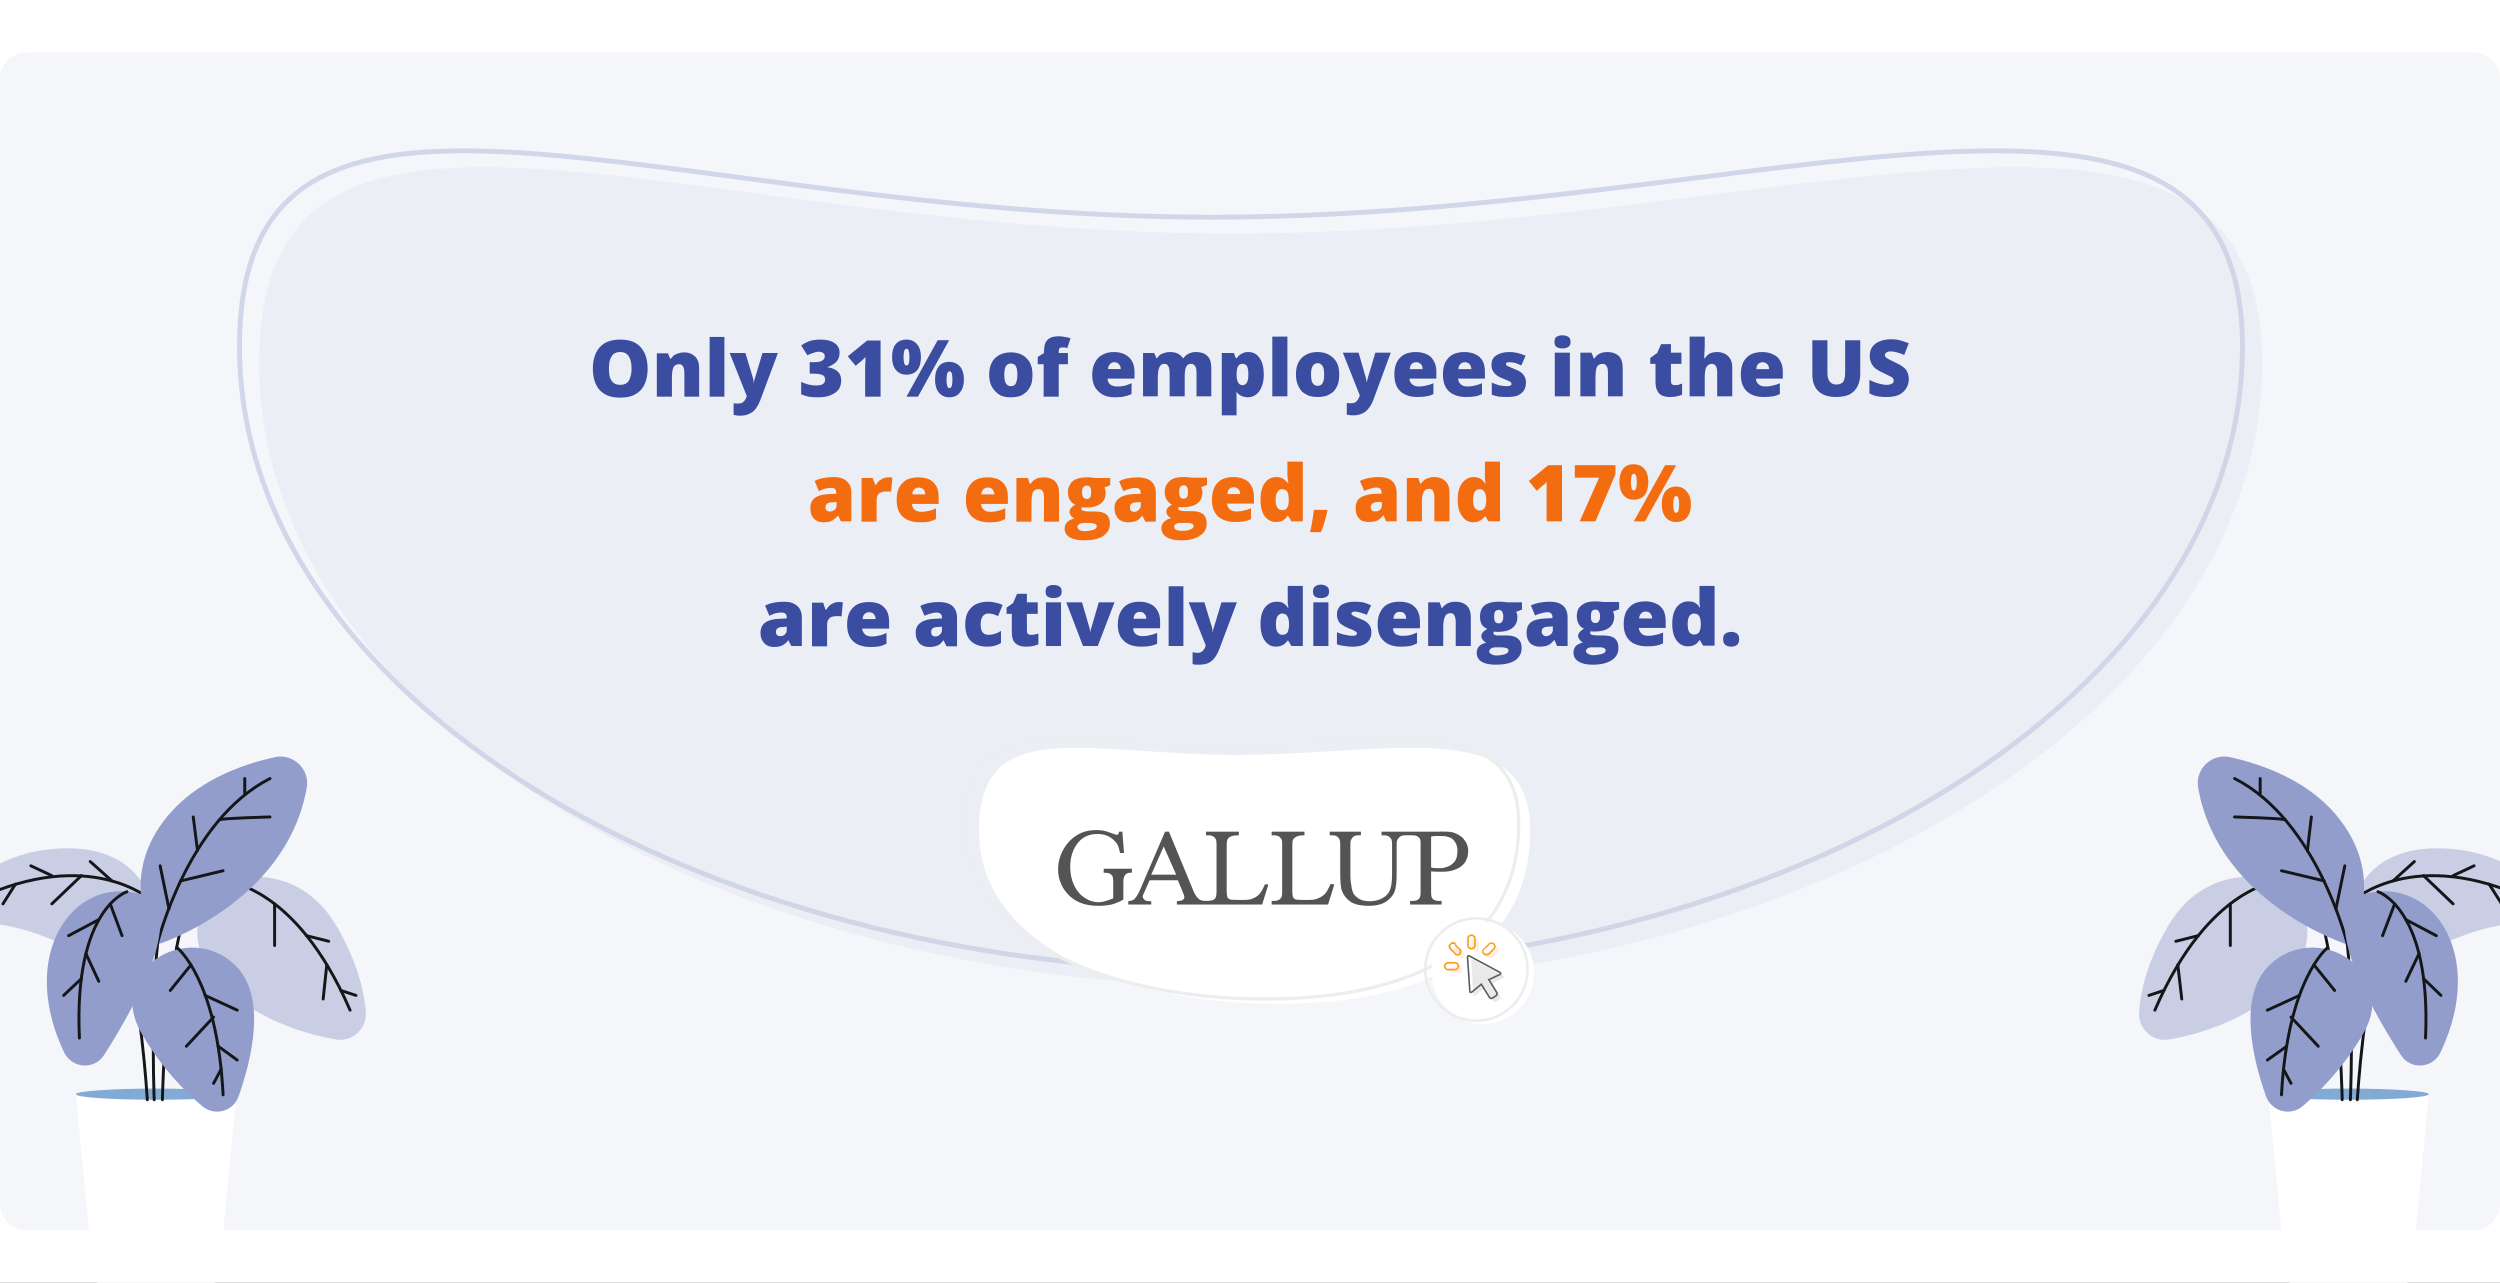 <svg version="1.2" xmlns="http://www.w3.org/2000/svg" viewBox="0 0 762 391" width="762" height="391"><rect x="0" y="0" width="762" height="391" fill="#333333" stroke="none"/><defs><clipPath clipPathUnits="userSpaceOnUse" id="cp1"><path d="m0 0h762v391h-762z"/></clipPath><clipPath clipPathUnits="userSpaceOnUse" id="cp2"><path d="m322.5 253h125v23.14h-125z"/></clipPath></defs><style>.a{fill:#fff}.b{fill:#f5f6fa}.c{opacity:.2;fill:#c9cee5}.d{opacity:.8;fill:none;stroke:#c9cee5;stroke-width:1.5}.e{fill:#3a4da0}.f{fill:#f46c10}.g{fill:none;stroke:#eceded}.h{fill:#565353}.i{fill:none;stroke:#eceded;stroke-width:.8}.j{opacity:.4;fill:#ffd5b9}.k{opacity:.4;fill:#c8c9cb}.l{fill:#f99d1c}.m{fill:none;stroke:#5a5e63;stroke-width:.5}.n{fill:#81abd5}.o{fill:none;stroke:#141618;stroke-linecap:round;stroke-linejoin:round;stroke-width:.9}.p{fill:#c9cee5}.q{fill:#929dcb}</style><g clip-path="url(#cp1)"><path fill-rule="evenodd" class="a" d="m0 0h762v391h-762z"/><path fill-rule="evenodd" class="b" d="m8 16h746c4.4 0 8 3.6 8 8v343c0 4.4-3.6 8-8 8h-746c-4.4 0-8-3.6-8-8v-343c0-4.4 3.6-8 8-8z"/><path class="c" d="m689.5 110.7c0 105.1-136.6 190.3-305.2 190.3-168.6 0-305.3-85.2-305.3-190.3 0-105.1 128-39.5 296.6-39.5 168.6 0 313.9-65.6 313.9 39.5z"/><path class="d" d="m683.5 105.7c0 105.1-136.6 190.3-305.2 190.3-168.6 0-305.3-85.2-305.3-190.3 0-105.1 128-39.5 296.6-39.5 168.6 0 313.9-65.6 313.9 39.5z"/><path class="e" d="m197.4 112.4q0 1.9-0.5 3.6-0.5 1.6-1.5 2.8-1 1.1-2.6 1.8-1.6 0.6-3.8 0.6-2.1 0-3.7-0.6-1.6-0.7-2.6-1.8-1-1.2-1.5-2.8-0.5-1.7-0.5-3.7 0-2.6 0.9-4.6 0.9-2 2.7-3.1 1.9-1.1 4.7-1.1 3 0 4.8 1.1 1.8 1.1 2.7 3.1 0.9 2 0.9 4.7zm-11.8 0q0 1.5 0.3 2.6 0.4 1.1 1.1 1.7 0.8 0.6 2 0.6 1.3 0 2.1-0.6 0.7-0.6 1-1.7 0.4-1.1 0.4-2.6 0-2.4-0.8-3.7-0.8-1.4-2.7-1.4-1.2 0-2 0.6-0.7 0.7-1.1 1.8-0.3 1.1-0.3 2.7zm22.9-5q2 0 3.3 1.2 1.3 1.2 1.3 3.7v8.6h-4.5v-7.2q0-1.3-0.4-2-0.4-0.7-1.2-0.7-1.3 0-1.8 1.1-0.4 1.1-0.4 3v5.8h-4.6v-13.2h3.4l0.7 1.7h0.1q0.5-0.6 1-1.1 0.6-0.4 1.4-0.6 0.8-0.3 1.7-0.3zm12.3 13.5h-4.5v-18.2h4.5zm1.6-13.3h4.8l2.3 7.6q0 0.2 0.1 0.5 0 0.2 0.1 0.5 0 0.2 0 0.5h0.1q0.1-0.5 0.1-0.8 0.1-0.4 0.2-0.6l2.3-7.7h4.7l-5.3 14.2q-0.6 1.6-1.4 2.7-0.8 1.1-2 1.6-1.1 0.6-2.9 0.6-0.6 0-1.1-0.1-0.4-0.1-0.8-0.1v-3.6q0.3 0 0.7 0.1 0.3 0 0.7 0 0.8 0 1.3-0.3 0.5-0.3 0.8-0.8 0.3-0.5 0.5-1.1v-0.1zm33.5-0.1q0 1.2-0.5 2.1-0.5 0.9-1.4 1.4-0.8 0.6-1.9 0.9 2.1 0.3 3.2 1.3 1.1 1 1.1 2.8 0 1.4-0.7 2.6-0.8 1.1-2.4 1.8-1.5 0.7-4 0.7-1.7 0-2.9-0.2-1.1-0.3-2.2-0.7v-3.8q1.1 0.5 2.2 0.8 1.2 0.3 2.2 0.3 1.7 0 2.3-0.5 0.6-0.5 0.6-1.3 0-0.6-0.3-1-0.3-0.4-1.1-0.6-0.7-0.2-2.2-0.2h-1.1v-3.5h1.1q1.3 0 2.1-0.2 0.8-0.3 1.1-0.7 0.3-0.4 0.3-0.9 0-0.7-0.5-1-0.5-0.4-1.4-0.4-0.8 0-1.4 0.3-0.7 0.2-1.2 0.4-0.5 0.3-0.8 0.4l-1.9-3q1.1-0.8 2.4-1.3 1.4-0.5 3.6-0.5 2.7 0 4.2 1.1 1.5 1 1.5 2.9zm12.5 13.4h-4.7v-8.5q0-0.2 0-0.8 0-0.7 0.1-1.4 0-0.8 0-1.4-0.3 0.4-0.6 0.6-0.2 0.3-0.5 0.5l-1.9 1.6-2.4-2.9 5.9-4.8h4.1zm7.9-17.4q2 0 3.2 1.4 1.2 1.4 1.2 3.9 0 2.6-1.1 4-1.2 1.4-3.3 1.4-2 0-3.2-1.4-1.2-1.4-1.2-4 0-2.5 1.1-3.9 1.2-1.4 3.3-1.4zm0 2.8q-0.5 0-0.7 0.7-0.2 0.7-0.2 1.9 0 1.1 0.2 1.8 0.2 0.7 0.7 0.7 0.5 0 0.7-0.6 0.2-0.7 0.2-1.9 0-1.2-0.2-1.9-0.2-0.7-0.7-0.7zm13-2.6l-9.5 17.2h-3.5l9.5-17.2zm0 6.6q2 0 3.3 1.4 1.2 1.4 1.2 4 0 2.5-1.2 3.9-1.1 1.5-3.3 1.5-1.9 0-3.2-1.5-1.1-1.4-1.1-3.9 0-2.6 1.1-4 1.1-1.4 3.2-1.4zm0.1 2.9q-0.5 0-0.7 0.7-0.2 0.6-0.2 1.8 0 1.2 0.2 1.9 0.2 0.7 0.7 0.7 0.5 0 0.7-0.7 0.2-0.7 0.2-1.9 0-1.2-0.2-1.9-0.2-0.6-0.7-0.6zm25.3 1q0 1.7-0.4 3-0.5 1.2-1.3 2.1-0.9 0.9-2.1 1.4-1.3 0.4-2.8 0.4-1.5 0-2.7-0.4-1.2-0.5-2-1.4-0.9-0.9-1.4-2.1-0.5-1.3-0.5-3 0-2.2 0.8-3.7 0.8-1.5 2.3-2.3 1.5-0.8 3.6-0.8 1.9 0 3.4 0.8 1.4 0.8 2.3 2.3 0.8 1.5 0.8 3.7zm-8.6 0q0 1.1 0.2 1.9 0.2 0.8 0.7 1.2 0.4 0.4 1.1 0.4 0.7 0 1.2-0.4 0.4-0.4 0.6-1.2 0.2-0.8 0.2-1.9 0-1.1-0.2-1.9-0.2-0.8-0.6-1.1-0.5-0.4-1.2-0.4-1 0-1.5 0.8-0.5 0.9-0.5 2.6zm19.4-3.2h-2.8v9.9h-4.6v-9.9h-1.8v-2.2l1.9-1.2v-0.2q0-1.7 0.4-2.8 0.5-1.1 1.5-1.6 1-0.5 2.6-0.5 1 0 1.8 0.2 0.9 0.1 1.8 0.4l-1 3q-0.3-0.1-0.7-0.2-0.5 0-0.9 0-0.6 0-0.8 0.3-0.2 0.3-0.2 1v0.4h2.8zm14-3.7q1.9 0 3.3 0.7 1.4 0.7 2.2 2 0.8 1.4 0.8 3.4v2h-8.2q0 1.1 0.7 1.7 0.8 0.7 2.2 0.7 1.2 0 2.2-0.2 1.1-0.3 2.2-0.8v3.3q-1 0.5-2.1 0.7-1.1 0.3-2.9 0.3-2 0-3.6-0.7-1.5-0.8-2.5-2.3-0.9-1.5-0.9-3.8 0-2.4 0.9-3.9 0.8-1.6 2.3-2.3 1.4-0.8 3.4-0.8zm0.2 3.1q-0.9 0-1.4 0.6-0.5 0.5-0.6 1.5h3.9q0-0.5-0.2-1-0.3-0.5-0.7-0.8-0.4-0.3-1-0.3zm24.9-3.1q2.2 0 3.4 1.2 1.2 1.1 1.2 3.7v8.6h-4.5v-7.2q0-1.5-0.5-2.1-0.4-0.6-1.2-0.6-1.1 0-1.5 1-0.4 1-0.4 2.7v6.2h-4.6v-7.2q0-0.9-0.2-1.5-0.2-0.6-0.5-0.9-0.3-0.3-0.9-0.3-0.7 0-1.2 0.5-0.4 0.5-0.6 1.4-0.2 0.9-0.2 2.2v5.8h-4.5v-13.2h3.4l0.7 1.6h0.1q0.4-0.5 0.9-1 0.6-0.4 1.3-0.6 0.8-0.3 1.8-0.3 1.5 0 2.4 0.5 1 0.5 1.6 1.4h0.1q0.6-0.9 1.6-1.4 1-0.5 2.3-0.5zm15.9 0q2.2 0 3.4 1.8 1.3 1.8 1.3 5.1 0 2.2-0.7 3.8-0.6 1.5-1.7 2.3-1.1 0.8-2.5 0.8-0.9 0-1.6-0.3-0.6-0.2-1.1-0.6-0.4-0.3-0.7-0.7h-0.1q0.1 0.5 0.1 1 0 0.5 0 1.2v4.9h-4.5v-19h3.7l0.6 1.6h0.2q0.4-0.5 0.8-0.9 0.5-0.4 1.2-0.7 0.6-0.3 1.6-0.3zm-1.8 3.6q-0.6 0-1 0.3-0.4 0.4-0.6 1-0.1 0.6-0.2 1.6v0.3q0 1.1 0.2 1.8 0.2 0.7 0.6 1.1 0.4 0.4 1.1 0.4 0.5 0 0.9-0.4 0.4-0.3 0.6-1 0.2-0.7 0.2-1.9 0-1.7-0.4-2.5-0.5-0.7-1.4-0.7zm13.7 9.9h-4.6v-18.2h4.6zm15.8-6.7q0 1.7-0.4 3-0.5 1.3-1.3 2.2-0.9 0.8-2.1 1.3-1.3 0.4-2.8 0.4-1.5 0-2.7-0.4-1.2-0.5-2.1-1.3-0.8-0.9-1.3-2.2-0.5-1.3-0.5-3 0-2.2 0.8-3.7 0.8-1.5 2.3-2.3 1.5-0.8 3.5-0.8 2 0 3.4 0.8 1.5 0.8 2.4 2.3 0.8 1.5 0.8 3.7zm-8.6 0q0 1.2 0.2 2 0.2 0.7 0.7 1.1 0.4 0.4 1.1 0.4 0.7 0 1.2-0.4 0.4-0.4 0.6-1.1 0.2-0.8 0.2-2 0-1.1-0.2-1.9-0.2-0.7-0.7-1.1-0.4-0.4-1.1-0.4-1 0-1.5 0.9-0.5 0.8-0.5 2.5zm9.7-6.6h4.8l2.2 7.6q0.1 0.2 0.1 0.4 0.1 0.3 0.1 0.6 0 0.2 0.1 0.5 0.1-0.5 0.2-0.9 0.1-0.3 0.1-0.5l2.3-7.7h4.7l-5.2 14.1q-0.6 1.7-1.5 2.8-0.8 1.1-1.9 1.6-1.2 0.6-3 0.6-0.6 0-1-0.1-0.5-0.1-0.8-0.1v-3.6q0.2 0 0.6 0.1 0.4 0 0.8 0 0.8 0 1.2-0.3 0.5-0.3 0.8-0.8 0.3-0.5 0.5-1.1l0.1-0.1zm22.2-0.2q1.9 0 3.4 0.7 1.4 0.6 2.1 2 0.8 1.3 0.8 3.3v2.1h-8.2q0 1 0.8 1.7 0.7 0.7 2.1 0.7 1.2 0 2.3-0.3 1-0.2 2.1-0.7v3.3q-0.9 0.5-2.1 0.7-1.1 0.2-2.9 0.2-2 0-3.5-0.7-1.6-0.7-2.5-2.2-0.9-1.5-0.9-3.9 0-2.4 0.8-3.9 0.8-1.5 2.3-2.3 1.5-0.7 3.4-0.7zm0.2 3.1q-0.8 0-1.4 0.5-0.5 0.5-0.6 1.6h3.9q0-0.6-0.2-1.1-0.2-0.4-0.7-0.7-0.4-0.3-1-0.3zm14.6-3.1q2 0 3.4 0.7 1.4 0.6 2.2 2 0.7 1.3 0.7 3.3v2.1h-8.2q0.1 1 0.8 1.7 0.7 0.7 2.1 0.7 1.3 0 2.3-0.3 1-0.2 2.1-0.7v3.3q-0.9 0.5-2 0.7-1.2 0.2-2.9 0.2-2 0-3.6-0.7-1.6-0.7-2.5-2.2-0.9-1.5-0.9-3.9 0-2.4 0.8-3.9 0.8-1.5 2.3-2.3 1.5-0.7 3.4-0.7zm0.2 3.1q-0.8 0-1.3 0.5-0.6 0.5-0.7 1.6h4q-0.1-0.6-0.3-1.1-0.2-0.4-0.6-0.7-0.5-0.3-1.1-0.3zm18.6 6.3q0 1.3-0.6 2.3-0.6 0.9-1.8 1.5-1.2 0.5-3.2 0.5-1.5 0-2.6-0.1-1.1-0.2-2.2-0.6v-3.7q1.2 0.6 2.5 0.9 1.3 0.2 2.1 0.2 0.7 0 1.1-0.2 0.3-0.1 0.3-0.5 0-0.3-0.2-0.5-0.2-0.2-0.9-0.5-0.6-0.2-1.7-0.7-1.1-0.4-1.8-1-0.7-0.5-1.1-1.3-0.4-0.7-0.4-1.8 0-2 1.5-2.9 1.5-1 4-1 1.3 0 2.5 0.3 1.1 0.3 2.4 0.8l-1.3 3q-1-0.5-2-0.8-1-0.2-1.6-0.2-0.5 0-0.8 0.1-0.3 0.2-0.3 0.4 0 0.3 0.2 0.5 0.2 0.1 0.8 0.4 0.6 0.2 1.7 0.7 1.1 0.4 1.9 1 0.7 0.5 1.1 1.3 0.4 0.7 0.4 1.9zm13.4-9.2v13.3h-4.6v-13.3zm-2.3-5.3q1 0 1.7 0.4 0.8 0.4 0.8 1.6 0 1.2-0.8 1.6-0.7 0.4-1.7 0.4-1 0-1.7-0.4-0.7-0.4-0.7-1.6 0-1.2 0.7-1.6 0.7-0.4 1.7-0.4zm13.8 5.1q2 0 3.3 1.1 1.3 1.2 1.3 3.8v8.6h-4.5v-7.3q0-1.3-0.4-1.9-0.4-0.7-1.2-0.7-1.3 0-1.8 1-0.4 1.1-0.4 3.1v5.8h-4.6v-13.3h3.4l0.7 1.8h0.1q0.5-0.7 1-1.1 0.6-0.5 1.4-0.7 0.8-0.2 1.7-0.2zm20.5 10.1q0.6 0 1.1-0.1 0.6-0.2 1.1-0.4v3.4q-0.7 0.3-1.6 0.5-0.8 0.2-2.1 0.2-1.3 0-2.3-0.4-1-0.4-1.5-1.4-0.6-1-0.6-2.8v-5.5h-1.6v-1.8l2.1-1.5 1.2-2.7h3v2.6h3.2v3.4h-3.2v5.2q0 0.7 0.3 1 0.3 0.3 0.9 0.3zm9.1-14.8v2.5q0 1.5-0.1 2.5 0 1-0.1 1.6h0.2q0.5-0.7 1-1.1 0.6-0.5 1.2-0.6 0.7-0.2 1.5-0.2 1.3 0 2.4 0.5 1 0.5 1.7 1.6 0.6 1 0.6 2.8v8.6h-4.6v-7.3q0-1.3-0.4-1.9-0.4-0.7-1.2-0.7-0.8 0-1.3 0.5-0.5 0.4-0.7 1.3-0.2 0.9-0.2 2.3v5.8h-4.6v-18.2zm17.5 4.7q1.9 0 3.3 0.7 1.5 0.6 2.2 2 0.8 1.3 0.8 3.3v2.1h-8.2q0 1 0.8 1.7 0.7 0.7 2.1 0.7 1.2 0 2.3-0.3 1-0.2 2.1-0.7v3.3q-1 0.5-2.1 0.7-1.1 0.2-2.9 0.2-2 0-3.5-0.7-1.6-0.7-2.5-2.2-0.9-1.5-0.9-3.9 0-2.4 0.8-3.9 0.8-1.5 2.3-2.3 1.5-0.7 3.4-0.7zm0.2 3.1q-0.8 0-1.4 0.5-0.5 0.5-0.6 1.6h3.9q0-0.6-0.2-1.1-0.2-0.4-0.7-0.7-0.4-0.3-1-0.3zm29.7-6.7v10.3q0 2.1-0.8 3.7-0.8 1.6-2.4 2.5-1.7 0.8-4.2 0.8-3.5 0-5.4-1.8-1.8-1.8-1.8-5.1v-10.4h4.6v10q0 1.8 0.7 2.6 0.7 0.9 2 0.9 1 0 1.6-0.4 0.6-0.3 0.8-1.1 0.3-0.8 0.3-2v-10zm14.8 11.9q0 1.4-0.7 2.6-0.7 1.3-2.2 2.1-1.5 0.7-3.8 0.7-1.2 0-2.1-0.1-0.8-0.1-1.6-0.3-0.8-0.3-1.6-0.7v-4.1q1.4 0.7 2.8 1.1 1.4 0.4 2.6 0.4 0.7 0 1.1-0.2 0.5-0.2 0.7-0.4 0.2-0.3 0.2-0.7 0-0.5-0.3-0.8-0.3-0.3-1-0.6-0.7-0.4-1.8-0.9-1-0.4-1.7-0.9-0.8-0.4-1.3-1-0.6-0.7-0.9-1.5-0.3-0.8-0.3-1.9 0-1.6 0.8-2.7 0.9-1.2 2.3-1.7 1.5-0.6 3.4-0.6 1.7 0 3 0.4 1.3 0.4 2.4 0.8l-1.4 3.6q-1.1-0.5-2.2-0.8-1-0.3-2-0.3-0.6 0-0.9 0.2-0.4 0.1-0.6 0.4-0.2 0.2-0.2 0.5 0 0.4 0.3 0.7 0.3 0.3 1.1 0.7 0.7 0.4 2 1 1.2 0.5 2.1 1.2 0.9 0.6 1.3 1.5 0.5 1 0.5 2.3z"/><path class="f" d="m254.2 145.4q2.5 0 3.9 1.3 1.4 1.2 1.4 3.5v8.7h-3.2l-0.8-1.7h-0.1q-0.6 0.7-1.2 1.1-0.6 0.5-1.3 0.7-0.8 0.2-1.9 0.2-1.2 0-2.1-0.5-0.9-0.5-1.4-1.4-0.5-1-0.5-2.4 0-2.1 1.4-3.2 1.5-1 4.3-1.1l2.2-0.1v-0.2q0-0.9-0.4-1.3-0.4-0.3-1.2-0.3-0.8 0-1.7 0.2-1 0.3-2 0.8l-1.3-3.1q1.1-0.6 2.6-0.9 1.5-0.3 3.3-0.3zm0.8 7.6l-1.1 0.1q-1.3 0-1.8 0.4-0.5 0.4-0.5 1.1 0 0.7 0.4 1 0.3 0.3 0.9 0.3 0.9 0 1.5-0.5 0.6-0.5 0.6-1.4zm15.6-7.5q0.4 0 0.8 0 0.4 0.1 0.6 0.1l-0.4 4.3q-0.2 0-0.5-0.1-0.4 0-1 0-0.5 0-1 0.1-0.4 0.1-0.9 0.3-0.4 0.3-0.7 0.8-0.3 0.5-0.3 1.4v6.6h-4.6v-13.3h3.4l0.8 2.1h0.2q0.3-0.6 0.9-1.2 0.6-0.5 1.3-0.8 0.7-0.3 1.4-0.3zm9.3 0q1.9 0 3.3 0.6 1.4 0.7 2.2 2.1 0.7 1.3 0.7 3.3v2.1h-8.1q0 1 0.7 1.7 0.8 0.7 2.2 0.7 1.2 0 2.2-0.3 1.1-0.2 2.2-0.8v3.3q-1 0.5-2.1 0.8-1.2 0.2-2.9 0.2-2 0-3.6-0.7-1.6-0.7-2.5-2.2-0.9-1.5-0.9-3.9 0-2.4 0.8-3.9 0.9-1.5 2.3-2.3 1.5-0.7 3.5-0.7zm0.1 3.1q-0.8 0-1.3 0.5-0.6 0.5-0.6 1.6h3.9q0-0.6-0.2-1.1-0.3-0.5-0.7-0.7-0.4-0.3-1.1-0.3zm20.9-3.1q2 0 3.4 0.6 1.4 0.7 2.2 2.1 0.7 1.3 0.7 3.3v2.1h-8.2q0.1 1 0.8 1.7 0.7 0.7 2.1 0.7 1.3 0 2.3-0.3 1-0.2 2.2-0.8v3.3q-1 0.5-2.1 0.8-1.2 0.2-2.9 0.2-2 0-3.6-0.7-1.6-0.7-2.5-2.2-0.9-1.5-0.9-3.9 0-2.4 0.8-3.9 0.8-1.5 2.3-2.3 1.5-0.7 3.4-0.7zm0.2 3.1q-0.8 0-1.3 0.5-0.6 0.5-0.7 1.6h4q-0.1-0.6-0.3-1.1-0.2-0.5-0.6-0.7-0.5-0.3-1.1-0.3zm17-3.1q2.1 0 3.4 1.1 1.3 1.2 1.3 3.7v8.7h-4.6v-7.3q0-1.3-0.4-2-0.4-0.6-1.2-0.6-1.3 0-1.8 1-0.4 1.1-0.4 3.1v5.8h-4.6v-13.3h3.5l0.6 1.8h0.2q0.4-0.7 1-1.1 0.6-0.5 1.3-0.7 0.8-0.2 1.7-0.2zm12.3 19.2q-2.8 0-4.3-0.9-1.6-0.9-1.6-2.7 0-1.2 0.8-2 0.7-0.7 2.2-1.1-0.6-0.2-1.1-0.8-0.4-0.6-0.4-1.2 0-0.6 0.3-1 0.4-0.5 1.4-1.2-1-0.4-1.6-1.4-0.6-1-0.6-2.4 0-1.4 0.7-2.4 0.6-1.1 1.9-1.6 1.3-0.5 3.1-0.5 0.3 0 0.8 0 0.5 0 1 0.1 0.5 0.1 0.8 0.1h4.6v2.2l-1.8 0.7q0.2 0.3 0.3 0.7 0.1 0.4 0.1 0.9 0 2.1-1.5 3.3-1.5 1.2-4.5 1.2-0.8 0-1.2-0.1-0.1 0.1-0.1 0.3-0.1 0.1-0.1 0.3 0 0.2 0.4 0.4 0.3 0.1 0.7 0.2 0.5 0.1 0.9 0.1h2.2q2.3 0 3.4 0.9 1.1 0.9 1.1 2.8 0 2.4-2.1 3.8-2 1.3-5.8 1.3zm0.2-2.8q0.9 0 1.7-0.2 0.9-0.1 1.4-0.4 0.6-0.4 0.6-0.9 0-0.4-0.3-0.6-0.4-0.2-0.9-0.3-0.5-0.1-1.1-0.1h-1.8q-0.5 0-0.9 0.2-0.4 0.1-0.7 0.4-0.2 0.3-0.2 0.6 0 0.6 0.6 0.9 0.6 0.4 1.6 0.4zm0.7-9.8q0.6 0 1-0.5 0.3-0.5 0.3-1.5 0-1.1-0.3-1.6-0.3-0.5-1-0.5-0.7 0-1.1 0.5-0.4 0.5-0.4 1.5 0 1.1 0.4 1.6 0.4 0.5 1.1 0.5zm15.6-6.6q2.5 0 4 1.2 1.4 1.3 1.4 3.6v8.7h-3.2l-0.9-1.8h-0.1q-0.5 0.7-1.1 1.2-0.6 0.4-1.4 0.6-0.7 0.2-1.8 0.2-1.2 0-2.1-0.5-0.9-0.4-1.4-1.4-0.6-0.9-0.6-2.4 0-2.1 1.5-3.1 1.5-1.1 4.3-1.2l2.2-0.1v-0.2q0-0.9-0.4-1.2-0.5-0.4-1.2-0.4-0.8 0-1.8 0.3-0.9 0.2-1.9 0.7l-1.3-3q1.1-0.6 2.6-0.9 1.4-0.3 3.2-0.3zm0.8 7.5l-1 0.1q-1.3 0-1.8 0.4-0.5 0.4-0.5 1.2 0 0.6 0.3 1 0.4 0.3 1 0.3 0.8 0 1.4-0.6 0.6-0.5 0.6-1.3zm12.2 11.7q-2.8 0-4.3-1-1.6-0.9-1.6-2.7 0-1.2 0.8-1.9 0.7-0.8 2.2-1.2-0.6-0.2-1.1-0.8-0.4-0.6-0.4-1.1 0-0.6 0.3-1.1 0.4-0.5 1.4-1.1-1-0.5-1.6-1.5-0.6-1-0.6-2.3 0-1.5 0.7-2.5 0.7-1 1.9-1.6 1.3-0.5 3.1-0.5 0.3 0 0.8 0 0.5 0.1 1 0.1 0.5 0.1 0.8 0.1h4.6v2.2l-1.8 0.7q0.2 0.4 0.3 0.8 0.1 0.3 0.1 0.8 0 2.1-1.5 3.3-1.5 1.2-4.5 1.2-0.8 0-1.2-0.1-0.1 0.2-0.1 0.3-0.1 0.2-0.1 0.3 0 0.3 0.4 0.4 0.3 0.2 0.7 0.2 0.5 0.1 0.9 0.1h2.2q2.3 0 3.4 0.9 1.1 1 1.1 2.9 0 2.4-2.1 3.7-2 1.4-5.8 1.4zm0.3-2.9q0.8 0 1.6-0.1 0.9-0.2 1.4-0.5 0.6-0.3 0.6-0.9 0-0.4-0.3-0.6-0.4-0.2-0.9-0.3-0.5 0-1.1 0h-1.8q-0.5 0-0.9 0.1-0.4 0.2-0.7 0.4-0.2 0.3-0.2 0.7 0 0.5 0.6 0.9 0.6 0.3 1.7 0.3zm0.6-9.8q0.6 0 1-0.5 0.3-0.5 0.3-1.5 0-1-0.3-1.5-0.3-0.6-1-0.6-0.7 0-1.1 0.6-0.3 0.5-0.3 1.5 0 1 0.3 1.5 0.4 0.5 1.1 0.5zm15.1-6.6q2 0 3.4 0.7 1.4 0.6 2.1 2 0.8 1.3 0.8 3.4v2h-8.2q0.1 1 0.8 1.7 0.7 0.7 2.1 0.7 1.3 0 2.3-0.3 1-0.2 2.1-0.7v3.3q-0.9 0.5-2.1 0.7-1.1 0.2-2.8 0.2-2 0-3.6-0.7-1.6-0.7-2.5-2.2-0.9-1.5-0.9-3.8 0-2.4 0.8-4 0.8-1.5 2.3-2.3 1.5-0.7 3.4-0.7zm0.2 3.1q-0.8 0-1.4 0.5-0.5 0.5-0.6 1.6h3.9q0-0.6-0.2-1-0.2-0.5-0.7-0.8-0.4-0.3-1-0.3zm12.8 10.6q-2 0-3.4-1.7-1.3-1.8-1.3-5.1 0-3.4 1.4-5.2 1.3-1.7 3.5-1.7 0.9 0 1.5 0.3 0.7 0.2 1.1 0.7 0.5 0.4 0.9 0.9h0.1q-0.1-0.5-0.2-1.3-0.1-0.9-0.1-1.8v-3.5h4.7v18.2h-3.5l-1-1.7h-0.2q-0.3 0.6-0.8 1-0.4 0.4-1.1 0.7-0.7 0.2-1.6 0.2zm1.9-3.6q1.1 0 1.5-0.7 0.5-0.7 0.5-2.1v-0.4q0-1.5-0.4-2.4-0.5-0.8-1.7-0.8-0.8 0-1.3 0.8-0.6 0.8-0.6 2.5 0 1.6 0.6 2.4 0.5 0.7 1.4 0.7zm13.7-0.1l0.1 0.3q-0.2 0.8-0.5 2-0.3 1.2-0.7 2.4-0.4 1.3-0.8 2.1h-3.3q0.3-1.1 0.5-2.3 0.2-1.2 0.4-2.4 0.2-1.1 0.3-2.1zm15.9-10q2.5 0 3.9 1.2 1.4 1.3 1.4 3.6v8.7h-3.2l-0.8-1.8h-0.1q-0.6 0.8-1.2 1.2-0.6 0.4-1.3 0.6-0.8 0.2-1.9 0.2-1.1 0-2.1-0.4-0.9-0.5-1.4-1.4-0.5-1-0.5-2.4 0-2.2 1.4-3.2 1.5-1 4.3-1.2h2.2v-0.2q0-0.9-0.4-1.3-0.4-0.4-1.2-0.4-0.8 0-1.7 0.3-1 0.3-2 0.7l-1.3-3q1.2-0.6 2.6-0.9 1.5-0.3 3.3-0.3zm0.8 7.6h-1.1q-1.3 0.1-1.8 0.5-0.5 0.4-0.5 1.1 0 0.7 0.4 1 0.4 0.3 0.9 0.3 0.9 0 1.5-0.5 0.6-0.5 0.6-1.4zm15.9-7.6q2.1 0 3.4 1.2 1.3 1.1 1.3 3.7v8.6h-4.6v-7.2q0-1.3-0.4-2-0.3-0.7-1.2-0.7-1.3 0-1.7 1.1-0.5 1-0.5 3v5.8h-4.6v-13.2h3.5l0.6 1.7h0.2q0.4-0.6 1-1.1 0.6-0.4 1.3-0.6 0.8-0.3 1.7-0.3zm11.9 13.8q-2 0-3.3-1.8-1.4-1.7-1.4-5.1 0-3.4 1.4-5.1 1.4-1.8 3.5-1.8 0.9 0 1.6 0.3 0.6 0.2 1.1 0.7 0.4 0.4 0.8 1h0.1q-0.1-0.5-0.2-1.4 0-0.9 0-1.7v-3.6h4.6v18.2h-3.5l-1-1.6h-0.1q-0.3 0.5-0.8 0.9-0.5 0.5-1.2 0.7-0.6 0.3-1.6 0.3zm1.9-3.6q1.1 0 1.6-0.7 0.4-0.7 0.5-2.2v-0.3q0-1.6-0.5-2.4-0.4-0.9-1.6-0.9-0.8 0-1.4 0.8-0.5 0.8-0.5 2.5 0 1.6 0.5 2.4 0.6 0.8 1.4 0.8zm25.2 3.3h-4.7v-8.4q0-0.3 0-0.9 0-0.6 0-1.4 0-0.7 0-1.4-0.3 0.4-0.5 0.7-0.3 0.2-0.6 0.4l-1.9 1.7-2.4-3 5.9-4.8h4.2zm5.4 0l5.9-13.3h-7.4v-3.8h12.4v2.7l-6.1 14.4zm16.4-17.4q2.1 0 3.3 1.4 1.2 1.4 1.2 4 0 2.5-1.1 4-1.2 1.4-3.4 1.4-1.9 0-3.1-1.4-1.2-1.5-1.2-4 0-2.6 1.1-4 1.1-1.4 3.2-1.4zm0.1 2.9q-0.5 0-0.7 0.7-0.2 0.7-0.2 1.8 0 1.2 0.2 1.9 0.2 0.7 0.7 0.7 0.5 0 0.7-0.7 0.2-0.7 0.2-1.9 0-1.1-0.2-1.8-0.2-0.7-0.7-0.7zm12.9-2.6l-9.5 17.1h-3.4l9.5-17.1zm0 6.5q2 0 3.2 1.5 1.3 1.4 1.3 3.9 0 2.5-1.2 4-1.1 1.4-3.3 1.4-2 0-3.2-1.4-1.2-1.5-1.2-4 0-2.5 1.1-3.9 1.2-1.5 3.3-1.5zm0 2.9q-0.5 0-0.7 0.7-0.2 0.7-0.2 1.8 0 1.2 0.2 1.9 0.2 0.7 0.7 0.7 0.5 0 0.7-0.7 0.2-0.7 0.2-1.9 0-1.2-0.2-1.8-0.2-0.7-0.7-0.7z"/><path class="e" d="m239 183.4q2.6 0 4 1.3 1.4 1.2 1.4 3.5v8.7h-3.2l-0.9-1.7h-0.1q-0.5 0.7-1.1 1.1-0.6 0.5-1.4 0.7-0.7 0.2-1.8 0.2-1.2 0-2.1-0.5-0.9-0.5-1.4-1.4-0.6-1-0.6-2.4 0-2.1 1.5-3.2 1.5-1 4.3-1.1l2.2-0.1v-0.2q0-0.9-0.4-1.3-0.5-0.3-1.2-0.3-0.8 0-1.8 0.2-0.9 0.3-1.9 0.8l-1.3-3.1q1.1-0.6 2.6-0.9 1.4-0.3 3.2-0.3zm0.8 7.6l-1 0.1q-1.3 0-1.8 0.4-0.5 0.4-0.5 1.1 0 0.7 0.4 1 0.3 0.3 0.9 0.3 0.9 0 1.4-0.5 0.6-0.5 0.6-1.4zm15.7-7.5q0.4 0 0.8 0 0.4 0.1 0.6 0.1l-0.4 4.3q-0.2 0-0.6-0.1-0.3 0-0.9 0-0.5 0-1 0.1-0.5 0.1-0.9 0.3-0.4 0.3-0.7 0.8-0.3 0.5-0.3 1.4v6.6h-4.6v-13.3h3.4l0.7 2.1h0.3q0.3-0.6 0.9-1.2 0.6-0.5 1.3-0.8 0.7-0.3 1.4-0.3zm9.3 0q1.9 0 3.3 0.6 1.4 0.7 2.2 2.1 0.7 1.3 0.7 3.3v2.1h-8.2q0.1 1 0.8 1.7 0.7 0.7 2.1 0.7 1.3 0 2.3-0.3 1.1-0.2 2.2-0.8v3.3q-1 0.5-2.1 0.8-1.2 0.2-2.9 0.2-2 0-3.6-0.7-1.6-0.7-2.5-2.2-0.9-1.5-0.9-3.9 0-2.4 0.8-3.9 0.9-1.5 2.3-2.3 1.5-0.7 3.5-0.7zm0.1 3.1q-0.8 0-1.3 0.5-0.6 0.5-0.7 1.6h4q0-0.6-0.3-1.1-0.2-0.5-0.6-0.7-0.4-0.3-1.1-0.3zm21.4-3.1q2.6 0 4 1.2 1.4 1.3 1.4 3.6v8.7h-3.2l-0.9-1.8h-0.1q-0.5 0.7-1.1 1.2-0.6 0.4-1.4 0.6-0.7 0.2-1.8 0.2-1.2 0-2.1-0.5-0.9-0.4-1.4-1.4-0.6-0.9-0.6-2.4 0-2.1 1.5-3.1 1.5-1.1 4.3-1.2l2.2-0.1v-0.2q0-0.9-0.4-1.2-0.5-0.4-1.2-0.4-0.8 0-1.8 0.3-0.9 0.2-1.9 0.7l-1.3-3q1.1-0.6 2.6-0.9 1.4-0.3 3.2-0.3zm0.8 7.5l-1 0.1q-1.3 0-1.8 0.4-0.5 0.4-0.5 1.2 0 0.6 0.4 1 0.3 0.3 0.9 0.3 0.8 0 1.4-0.6 0.6-0.5 0.6-1.3zm13.8 6.1q-2.1 0-3.5-0.7-1.5-0.7-2.4-2.2-0.8-1.5-0.8-3.9 0-2.4 0.9-3.9 1-1.6 2.5-2.3 1.6-0.7 3.6-0.7 1.2 0 2.3 0.3 1.1 0.2 2.1 0.7l-1.4 3.4q-0.8-0.4-1.5-0.6-0.7-0.2-1.5-0.2-0.7 0-1.2 0.4-0.5 0.3-0.8 1.1-0.3 0.7-0.3 1.8 0 1.2 0.3 1.9 0.3 0.7 0.8 1 0.6 0.3 1.2 0.3 1 0 2-0.3 1-0.3 1.9-0.9v3.7q-0.8 0.5-1.8 0.8-1.1 0.3-2.4 0.3zm13.3-3.6q0.7 0 1.2-0.1 0.5-0.1 1.1-0.3v3.3q-0.8 0.3-1.6 0.5-0.9 0.2-2.2 0.2-1.3 0-2.2-0.4-1-0.4-1.6-1.4-0.5-1-0.5-2.8v-5.4h-1.6v-1.9l2-1.4 1.2-2.8h3v2.6h3.3v3.5h-3.3v5.1q0 0.7 0.3 1 0.4 0.3 0.9 0.3zm9.2-9.9v13.3h-4.6v-13.3zm-2.3-5.3q1 0 1.7 0.4 0.8 0.4 0.8 1.6 0 1.2-0.8 1.6-0.7 0.4-1.7 0.4-1 0-1.7-0.4-0.7-0.4-0.7-1.6 0-1.2 0.7-1.6 0.7-0.4 1.7-0.4zm9 18.6l-5.1-13.3h4.8l2.3 7.9q0 0.1 0.1 0.5 0.1 0.5 0.1 0.8h0.1q-0.1-0.4 0-0.7 0.1-0.4 0.2-0.6l2.3-7.9h4.8l-5.1 13.3zm17.2-13.5q1.9 0 3.3 0.7 1.4 0.6 2.2 2 0.8 1.3 0.8 3.4v2h-8.2q0 1 0.7 1.7 0.8 0.7 2.2 0.7 1.2 0 2.2-0.3 1.1-0.2 2.2-0.7v3.3q-1 0.5-2.1 0.7-1.1 0.2-2.9 0.2-2 0-3.6-0.7-1.5-0.7-2.5-2.2-0.9-1.5-0.9-3.8 0-2.4 0.9-4 0.8-1.5 2.3-2.3 1.4-0.7 3.4-0.7zm0.2 3.1q-0.9 0-1.4 0.5-0.5 0.5-0.6 1.6h3.9q0-0.6-0.2-1-0.3-0.5-0.7-0.8-0.4-0.3-1-0.3zm13.2 10.4h-4.5v-18.2h4.5zm1.6-13.3h4.8l2.3 7.6q0 0.2 0.1 0.4 0 0.3 0.1 0.5 0 0.3 0 0.6h0.1q0.1-0.5 0.1-0.9 0.1-0.3 0.2-0.6l2.3-7.6h4.7l-5.3 14.1q-0.6 1.6-1.4 2.7-0.8 1.1-2 1.7-1.2 0.5-2.9 0.5-0.6 0-1.1 0-0.4-0.1-0.8-0.2v-3.6q0.3 0.1 0.7 0.1 0.3 0.1 0.7 0.1 0.8 0 1.3-0.3 0.5-0.3 0.8-0.8 0.3-0.5 0.5-1.1v-0.1zm26.6 13.5q-2 0-3.3-1.7-1.4-1.8-1.4-5.2 0-3.4 1.4-5.1 1.4-1.7 3.5-1.7 0.9 0 1.6 0.2 0.6 0.3 1.1 0.7 0.4 0.4 0.8 1h0.1q-0.1-0.5-0.2-1.4 0-0.9 0-1.7v-3.6h4.6v18.3h-3.5l-1-1.7h-0.1q-0.3 0.5-0.8 0.9-0.5 0.5-1.2 0.7-0.6 0.3-1.6 0.3zm1.9-3.6q1.1 0 1.6-0.7 0.4-0.7 0.5-2.1v-0.4q0-1.6-0.5-2.4-0.4-0.9-1.6-0.9-0.8 0-1.4 0.8-0.5 0.8-0.5 2.5 0 1.7 0.5 2.4 0.6 0.8 1.4 0.8zm14.1-9.9v13.3h-4.6v-13.3zm-2.3-5.4q1 0 1.7 0.5 0.8 0.4 0.8 1.6 0 1.2-0.8 1.6-0.7 0.4-1.7 0.4-1 0-1.7-0.4-0.7-0.4-0.7-1.6 0-1.2 0.7-1.6 0.7-0.5 1.7-0.5zm15.4 14.6q0 1.2-0.6 2.2-0.6 1-1.8 1.5-1.2 0.6-3.3 0.6-1.4 0-2.5-0.2-1.1-0.1-2.3-0.5v-3.7q1.3 0.6 2.6 0.8 1.3 0.3 2 0.3 0.8 0 1.2-0.2 0.3-0.2 0.3-0.5 0-0.3-0.2-0.5-0.3-0.2-0.9-0.5-0.6-0.3-1.7-0.7-1.1-0.5-1.8-1-0.8-0.5-1.1-1.3-0.4-0.7-0.4-1.8 0-2 1.5-3 1.5-0.9 4-0.9 1.3 0 2.5 0.2 1.1 0.3 2.4 0.9l-1.3 2.9q-1-0.4-2-0.7-1-0.3-1.6-0.3-0.5 0-0.8 0.2-0.3 0.1-0.3 0.4 0 0.2 0.2 0.4 0.2 0.2 0.8 0.5 0.5 0.2 1.6 0.7 1.2 0.4 2 1 0.7 0.5 1.1 1.3 0.4 0.7 0.4 1.9zm8.5-9.4q1.9 0 3.3 0.6 1.4 0.7 2.2 2 0.8 1.4 0.8 3.4v2.1h-8.2q0 1 0.7 1.7 0.8 0.6 2.2 0.6 1.2 0 2.2-0.2 1.1-0.3 2.2-0.8v3.3q-1 0.5-2.1 0.8-1.1 0.2-2.9 0.2-2 0-3.6-0.7-1.5-0.7-2.5-2.2-0.9-1.5-0.9-3.9 0-2.4 0.9-3.9 0.8-1.6 2.3-2.3 1.4-0.7 3.4-0.7zm0.1 3.1q-0.8 0-1.3 0.5-0.5 0.5-0.6 1.6h3.9q0-0.6-0.2-1.1-0.3-0.5-0.7-0.8-0.4-0.2-1.1-0.2zm17.1-3.1q2 0 3.3 1.1 1.3 1.2 1.3 3.7v8.7h-4.6v-7.3q0-1.3-0.4-2-0.3-0.7-1.2-0.7-1.3 0-1.7 1.1-0.5 1.1-0.5 3.1v5.8h-4.6v-13.3h3.5l0.6 1.7h0.2q0.4-0.6 1-1 0.6-0.5 1.4-0.7 0.7-0.2 1.7-0.2zm12.3 19.2q-2.9 0-4.4-0.9-1.5-1-1.5-2.7 0-1.2 0.7-2 0.8-0.8 2.2-1.1-0.6-0.3-1-0.8-0.5-0.6-0.5-1.2 0-0.6 0.4-1.1 0.3-0.4 1.4-1.1-1.1-0.5-1.7-1.4-0.5-1-0.5-2.4 0-1.4 0.6-2.5 0.7-1 1.9-1.5 1.3-0.5 3.2-0.5 0.2 0 0.7 0 0.5 0 1 0.1 0.5 0 0.8 0.1h4.6v2.2l-1.8 0.7q0.2 0.3 0.3 0.7 0.1 0.4 0.1 0.9 0 2.1-1.5 3.3-1.5 1.2-4.5 1.2-0.7 0-1.2-0.1 0 0.1-0.1 0.3 0 0.1 0 0.2 0 0.3 0.3 0.5 0.3 0.1 0.8 0.2 0.4 0 0.9 0h2.2q2.2 0 3.3 1 1.1 0.9 1.1 2.8 0 2.4-2 3.8-2.1 1.3-5.8 1.3zm0.2-2.8q0.8 0 1.7-0.2 0.8-0.1 1.4-0.5 0.5-0.3 0.5-0.8 0-0.4-0.3-0.6-0.3-0.2-0.9-0.3-0.5-0.1-1.1-0.1h-1.8q-0.5 0-0.9 0.2-0.4 0.1-0.6 0.4-0.3 0.3-0.3 0.6 0 0.6 0.7 0.9 0.6 0.4 1.6 0.4zm0.6-9.8q0.7 0 1-0.5 0.4-0.5 0.4-1.5 0-1.1-0.4-1.6-0.3-0.5-1-0.5-0.7 0-1.1 0.5-0.3 0.5-0.3 1.5 0 1.1 0.3 1.6 0.4 0.5 1.1 0.5zm15.7-6.6q2.5 0 3.9 1.2 1.4 1.2 1.4 3.6v8.7h-3.2l-0.8-1.8h-0.1q-0.6 0.7-1.2 1.2-0.6 0.4-1.3 0.6-0.8 0.2-1.9 0.2-1.2 0-2.1-0.5-0.9-0.4-1.4-1.4-0.5-0.9-0.5-2.4 0-2.1 1.4-3.2 1.5-1 4.3-1.1l2.2-0.1v-0.2q0-0.9-0.4-1.2-0.4-0.4-1.2-0.4-0.8 0-1.7 0.3-1 0.2-2 0.7l-1.3-3.1q1.1-0.5 2.6-0.8 1.5-0.3 3.3-0.3zm0.8 7.5l-1.1 0.1q-1.3 0-1.8 0.4-0.5 0.4-0.5 1.1 0 0.7 0.4 1 0.3 0.4 0.9 0.4 0.9 0 1.5-0.6 0.6-0.5 0.6-1.3zm12.2 11.7q-2.9 0-4.4-1-1.5-0.9-1.5-2.7 0-1.2 0.7-2 0.8-0.7 2.2-1.1-0.6-0.2-1-0.8-0.5-0.6-0.5-1.1 0-0.7 0.4-1.1 0.3-0.5 1.4-1.2-1.1-0.4-1.6-1.4-0.6-1-0.6-2.4 0-1.4 0.6-2.4 0.7-1 2-1.6 1.2-0.5 3.1-0.5 0.2 0 0.7 0 0.5 0.1 1 0.1 0.5 0.1 0.8 0.1h4.7v2.2l-1.9 0.7q0.2 0.3 0.3 0.7 0.1 0.4 0.1 0.9 0 2.1-1.5 3.3-1.5 1.2-4.5 1.2-0.7 0-1.2-0.1 0 0.2-0.1 0.3 0 0.1 0 0.3 0 0.2 0.3 0.4 0.3 0.2 0.8 0.2 0.5 0.1 0.9 0.1h2.2q2.2 0 3.3 0.9 1.1 1 1.1 2.8 0 2.5-2 3.8-2.1 1.4-5.8 1.4zm0.2-2.9q0.8 0 1.7-0.2 0.8-0.1 1.4-0.4 0.6-0.3 0.6-0.9 0-0.4-0.4-0.6-0.3-0.2-0.9-0.3-0.5 0-1.1 0h-1.8q-0.5 0-0.9 0.1-0.4 0.2-0.6 0.4-0.3 0.3-0.3 0.6 0 0.6 0.7 0.9 0.6 0.4 1.6 0.4zm0.6-9.8q0.7 0 1-0.5 0.4-0.5 0.4-1.5 0-1-0.4-1.6-0.3-0.5-1-0.5-0.7 0-1.1 0.5-0.3 0.5-0.3 1.6 0 1 0.3 1.5 0.4 0.5 1.1 0.5zm15.2-6.6q1.9 0 3.3 0.7 1.4 0.6 2.2 2 0.7 1.3 0.7 3.4v2h-8.2q0.1 1 0.8 1.7 0.7 0.7 2.1 0.7 1.3 0 2.3-0.3 1.1-0.2 2.2-0.7v3.3q-1 0.5-2.1 0.7-1.2 0.2-2.9 0.2-2 0-3.6-0.7-1.6-0.7-2.5-2.2-0.9-1.5-0.9-3.9 0-2.3 0.8-3.9 0.9-1.5 2.3-2.3 1.5-0.7 3.5-0.7zm0.1 3.1q-0.8 0-1.3 0.5-0.6 0.5-0.7 1.6h4q0-0.6-0.3-1.1-0.2-0.4-0.6-0.7-0.4-0.3-1.1-0.3zm12.8 10.6q-2 0-3.3-1.7-1.4-1.8-1.4-5.1 0-3.4 1.4-5.2 1.4-1.7 3.5-1.7 0.9 0 1.6 0.2 0.6 0.3 1.1 0.7 0.5 0.5 0.8 1h0.1q-0.1-0.5-0.2-1.4 0-0.8 0-1.7v-3.5h4.6v18.2h-3.5l-1-1.7h-0.1q-0.3 0.5-0.8 1-0.5 0.4-1.2 0.7-0.6 0.2-1.6 0.2zm1.9-3.6q1.1 0 1.6-0.7 0.4-0.7 0.5-2.1v-0.4q0-1.6-0.5-2.4-0.4-0.8-1.6-0.8-0.8 0-1.4 0.8-0.5 0.8-0.5 2.4 0 1.7 0.5 2.5 0.6 0.7 1.4 0.7zm8.9 1.4q0-1.2 0.7-1.7 0.8-0.5 1.8-0.5 1 0 1.7 0.5 0.7 0.5 0.7 1.7 0 1.2-0.7 1.8-0.7 0.5-1.7 0.5-1 0-1.8-0.5-0.7-0.6-0.7-1.8z"/><path class="a" d="m466.4 253.2c0-35.7-42.9-23.1-89.2-23.1-46.4 0-78.8-12.6-78.8 23.1 0 35.6 44.8 52.8 91.2 52.8 46.4 0 76.8-17.2 76.8-52.8z"/><path class="g" d="m373.2 227.6c10.1 0 20-0.6 29.4-1.2q2.1-0.1 4-0.2c10.6-0.6 20.3-1.1 28.6-0.4 8.3 0.6 15.3 2.4 20.1 6.3 4.9 4 7.6 10 7.6 19.1 0 17.9-7.7 31.3-21.2 40.2-13.5 8.8-32.9 13.1-56.1 13.1-23.2 0-46.1-4.3-63.2-13.1-17.1-8.8-28.5-22.2-28.5-40.2 0-9 2.1-15.1 6-19 3.8-4 9.5-5.8 16.5-6.4 6.9-0.7 15.4-0.2 24.9 0.4q1.4 0.1 2.8 0.2c8.8 0.5 18.6 1.2 29.1 1.2z"/><g clip-path="url(#cp2)"><path class="h" d="m342.1 253.5l0.5 6.5h-1.2c-0.5-2.4-1-3.1-1.9-3.9q-1.9-1.9-5-1.9-4.2 0-6.4 3.3-1.9 2.8-1.9 6.7 0 3.1 1.2 5.7 1.3 2.6 3.3 3.8 1.9 1.3 4 1.3 1.3 0 2.4-0.4 1.1-0.3 2.2-0.8v-4.9c0-1.2-0.1-1.4-0.2-1.8q-0.3-0.5-0.8-0.8-0.6-0.3-1.9-0.3v-1.2h8.6v1.2h-0.4q-1.3 0-1.8 0.9c-0.2 0.4-0.4 0.8-0.4 2v5.3q-1.8 1-3.6 1.5-1.9 0.4-4.1 0.4-6.4 0-9.7-4.1-2.5-3.1-2.5-7.1 0-2.9 1.4-5.6 1.7-3.2 4.6-4.9 2.4-1.4 5.7-1.4 1.2 0 2.2 0.2 1 0.2 2.8 0.9c0.6 0.2 0.7 0.2 0.9 0.3 0.3 0.1 0.7 0 0.8-0.2 0.1-0.3 0.1-0.5 0.2-0.7z"/><path class="h" d="m355.1 253.5l-7.6 17.7c-0.7 1.6-1.3 2.4-1.8 2.9q-0.4 0.4-1.8 0.6v1h7v-1c-1.1 0-1.7-0.1-2-0.4-0.3-0.3-0.6-0.6-0.6-1 0-0.4 0.2-0.7 0.6-1.6l1.5-3.4h8.6l1.3 3.1c0.4 1.1 0.7 1.5 0.7 2q0 0.5-0.5 0.9c-0.3 0.2-0.9 0.3-1.8 0.4v1h7.9 1.9 16.2l1.9-6.1-1-0.1q-0.9 2-1.7 3-0.9 0.9-1.9 1.3c-0.7 0.3-1.3 0.5-3 0.5h-1.7q-2.1 0-2.5-0.2-0.4-0.2-0.6-0.5-0.3-0.5-0.3-1.9v-14c0-1.3 0.1-1.5 0.3-1.9q0.2-0.5 0.9-0.8 0.7-0.4 2.5-0.4v-1.1h-10v1.1h0.8q1.3 0 1.9 0.8c0.3 0.3 0.5 0.6 0.5 2v14.3c0 1.3-0.2 1.8-0.4 2.1-0.4 0.7-1.8 0.8-2.7 0.8-0.9 0-1.8-0.1-2.3-0.6-0.5-0.4-1.1-1.1-1.7-2.6l-7.4-17.9zm-4.2 13.1l3.8-8.6 3.8 8.6z"/><path class="h" d="m405.6 269.4l1.1 0.2-1.9 6.1h-17.2v-1.1h0.8q1.5 0 2.1-1c0.2-0.3 0.3-0.6 0.3-1.9v-14.3c0-1.4-0.1-1.7-0.5-2q-0.6-0.8-1.9-0.8h-0.8v-1.1h10v1.1q-1.7 0-2.4 0.4-0.7 0.3-1 0.8c-0.2 0.4-0.3 0.6-0.3 1.9v14q0 1.4 0.3 1.9 0.2 0.3 0.6 0.5 0.4 0.2 2.6 0.2h1.6c1.7 0 2.3-0.3 3-0.6q1-0.4 1.9-1.3 0.8-1 1.7-3z"/><path class="h" d="m428.4 253.5h-7.3v1.1h0.8q1.3 0 1.9 0.8c0.3 0.3 0.5 0.6 0.5 2v9q0 3.5-0.7 5-0.6 1.5-2.3 2.4-1.7 0.9-3.9 0.9-1.7 0-2.9-0.6-1.1-0.6-1.8-1.5-0.6-0.9-0.8-2.6-0.3-1.6-0.3-2.9v-9.7c0-1.2 0.2-1.5 0.5-1.9q0.5-0.9 1.9-0.9h0.8v-1.1h-9.5v1.1h0.8q1.3 0 1.8 0.7c0.4 0.4 0.6 0.8 0.6 2.1v8.7q0 4 0.5 5.4 0.8 2.1 2.7 3.4 1.9 1.2 5.5 1.2 3.3 0 5.3-1.3 1.9-1.3 2.6-3.1 0.6-1.8 0.6-5.2v-8.9c0-1.3 0.1-1.5 0.4-1.9q0.7-1.1 2-1.1h0.3 2 0.3q1.2 0 1.9 0.8c0.3 0.3 0.4 0.6 0.4 2v14.3c0 1.3-0.1 1.6-0.3 2q-0.6 0.9-2 0.9h-0.9v1.1h9.6v-1.1h-0.9q-1.2 0-1.9-0.7c-0.3-0.4-0.4-0.8-0.4-2.2v-6.1c0.8 0.1 1.4 0.1 2 0.1 0.6 0 1.1 0 1.7 0 2.1 0 4-0.6 5.4-1.6 1.9-1.3 2.2-3.6 2.2-4.5 0.1-2-0.9-3.3-1.4-3.9-0.7-0.9-2.2-1.7-3.3-2-0.8-0.2-2.5-0.3-4.9-0.2zm13.9 10.1c-0.7 0.5-1.9 0.9-2.8 1-0.5 0-1.4 0-1.9 0-0.6 0-1-0.1-1.4-0.2v-9.4c0.5-0.2 1.7-0.2 2.1-0.2 1.1 0 2.4 0 3.1 0.3 0.7 0.2 1.5 0.5 2.2 1.7 0.6 1 0.7 2.1 0.6 3.1-0.1 2-0.7 2.8-1.9 3.7z"/></g><path fill-rule="evenodd" class="a" d="m452 312.1c-8.6 0-15.6-7-15.6-15.6 0-8.6 7-15.6 15.6-15.6 8.6 0 15.6 7 15.6 15.6 0 8.6-7 15.6-15.6 15.6z"/><path fill-rule="evenodd" class="i" d="m450 311.1c-8.6 0-15.6-7-15.6-15.6 0-8.6 7-15.6 15.6-15.6 8.6 0 15.6 7 15.6 15.6 0 8.6-7 15.6-15.6 15.6z"/><path fill-rule="evenodd" class="j" d="m450.7 287.1v2.1c0 0.5-0.4 1-1 1-0.6 0-1-0.5-1-1v-2.1c0-0.6 0.4-1 1-1 0.6 0 1 0.4 1 1zm-6 1.8l1.4 1.4c0.4 0.4 0.4 1.1 0 1.5-0.4 0.4-1 0.4-1.4 0l-1.5-1.5c-0.4-0.4-0.4-1 0-1.4 0.4-0.5 1.1-0.5 1.5 0zm10.3 0c0.4-0.5 1.1-0.5 1.5 0 0.4 0.4 0.4 1 0 1.4l-1.5 1.5c-0.4 0.4-1.1 0.4-1.5 0-0.4-0.4-0.4-1.1 0-1.5zm-10.3 7.7h-2.1c-0.5 0-1-0.5-1-1 0-0.6 0.5-1.1 1-1.1h2.1c0.6 0 1 0.5 1 1.1 0 0.5-0.4 1-1 1z"/><path class="k" d="m454.9 299.7l3.4-1.6c0.3-0.1 0.3-0.4 0-0.6l-9.3-5c-0.4-0.2-0.6 0-0.6 0.3l0.7 10.4c0 0.4 0.3 0.5 0.6 0.3l2.9-2.4 2.5 4c0.2 0.3 0.6 0.4 0.9 0.2l1.1-0.7c0.3-0.2 0.4-0.6 0.2-1z"/><path class="l" d="m442.3 289c-0.3-0.3-0.3-0.8 0-1.1l-0.4-0.3c-0.5 0.5-0.5 1.3 0 1.8zm0-1.1c0.3-0.3 0.8-0.3 1.1 0l0.4-0.4c-0.5-0.5-1.3-0.5-1.8 0zm1.4 2.6l-1.4-1.5-0.4 0.4 1.5 1.4zm1.1 0c-0.3 0.4-0.8 0.4-1.1 0l-0.4 0.4c0.5 0.5 1.3 0.5 1.8 0zm10.7-2.9c-0.5-0.5-1.3-0.5-1.8 0l0.4 0.3c0.3-0.3 0.8-0.3 1.1 0zm-1.8 0l-1.5 1.5 0.3 0.3 1.5-1.4zm1.8 1.8c0.5-0.5 0.5-1.3 0-1.8l-0.3 0.3c0.3 0.3 0.3 0.8 0 1.1zm-1.5 1.5l1.5-1.5-0.4-0.3-1.4 1.5zm-1.9 0c0.5 0.5 1.4 0.5 1.9 0l-0.4-0.4c-0.3 0.3-0.8 0.3-1.1 0zm0-1.8c-0.5 0.5-0.5 1.3 0 1.8l0.3-0.4c-0.3-0.3-0.3-0.8 0-1.1zm-4.4-3c0-0.4 0.4-0.8 0.8-0.8v-0.5c-0.7 0-1.3 0.6-1.3 1.3zm0 2.1v-2.1h-0.5v2.1zm0.8 0.7c-0.4 0-0.8-0.3-0.8-0.7h-0.5c0 0.7 0.6 1.2 1.3 1.2zm0.8-0.7c0 0.4-0.4 0.7-0.8 0.7v0.5c0.7 0 1.3-0.5 1.3-1.2zm0-2.1v2.1h0.5v-2.1zm-0.8-0.8c0.4 0 0.8 0.4 0.8 0.8h0.5c0-0.7-0.6-1.3-1.3-1.3zm-6.5 4l0.2-0.2zm1.4 1.5l-0.2 0.2zm1.3-1.3c0.3 0.3 0.3 0.8 0 1.1l0.4 0.4c0.5-0.5 0.5-1.4 0-1.9zm0.2 1.3l0.1 0.2zm-1.6-2.7l1.5 1.4 0.3-0.3-1.5-1.5zm-1.2-0.2l-0.2-0.2zm13.3 0l0.1-0.1zm0 1.4l-0.1-0.1zm-1.5 1.4l0.2 0.2zm-1.5 0l0.2-0.2zm0-1.4l0.2 0.1zm1.4-1.4l-0.2-0.2zm-10.3 5.8c0.4 0 0.8 0.4 0.8 0.8h0.5c0-0.7-0.6-1.3-1.3-1.3zm-2.1 0h2.1v-0.5h-2.1zm-0.8 0.8c0-0.4 0.4-0.8 0.8-0.8v-0.5c-0.7 0-1.3 0.6-1.3 1.3zm0.8 0.8c-0.4 0-0.8-0.3-0.8-0.8h-0.5c0 0.7 0.6 1.3 1.3 1.3zm2.1 0h-2.1v0.5h2.1zm0.8-0.8c0 0.5-0.4 0.8-0.8 0.8v0.5c0.7 0 1.3-0.6 1.3-1.3z"/><path class="m" d="m453.8 298.6l3.4-1.6c0.3-0.1 0.3-0.4 0-0.6l-9.3-5c-0.4-0.2-0.6 0-0.6 0.3l0.7 10.4c0 0.4 0.3 0.5 0.6 0.3l2.9-2.4 2.5 4c0.2 0.3 0.6 0.4 0.9 0.2l1.1-0.7c0.3-0.2 0.4-0.7 0.2-1z"/><path class="a" d="m28.6 390.1c0 1.3 8.5 2.3 19 2.3 10.5 0 19-1 19-2.3l5.5-56.6h-49z"/><path class="n" d="m47.6 335.2c13.5 0 24.5-0.7 24.5-1.7 0-0.9-11-1.7-24.5-1.7-13.5 0-24.5 0.8-24.5 1.7 0 1 11 1.7 24.5 1.7z"/><path class="o" d="m44.9 335.2c0 0-2.1-35.1-7.7-48.3"/><path class="o" d="m47 335.2c0 0-2-50.2 4.5-62.9"/><path class="o" d="m49.5 335.2c0 0 0.8-50.9 11.4-68.3"/><path class="p" d="m18.5 258.6c-12.4 0.5-21.2 5.3-27.1 10.3-4.7 4-2.3 11.6 3.8 12.2 5.6 0.6 12.3 1.9 19.1 4.7 16.3 7 33.5 4.3 32.7-6.8 0 0-1.5-21.6-28.5-20.4z"/><path class="o" d="m46 274.3c0 0-18.5-16.5-53.1-0.2"/><path class="p" d="m102.9 282.8c-12.6-22.1-34.9-14.3-34.9-14.3-6.6 3.1-15.1 21.2 3.1 35.1 11 8.4 23.1 11.8 31.1 13.2 5.1 1 9.7-3.2 9.3-8.4-0.5-6.1-2.5-15-8.6-25.6z"/><path class="o" d="m68 268.5c0 0 21.9 0.5 38.7 39.4"/><path class="q" d="m83.7 230.8c-10 2.2-24.6 7.3-33.7 19.3-14.8 19.4-2 37.8-2 37.8 0 0 39.2-12.4 45.5-47.8 1-5.7-4.2-10.6-9.8-9.3z"/><path class="o" d="m47.9 287.9c0 0 9.1-37.8 34.4-50.6"/><path class="q" d="m42 272.3c-19.8-4.9-36.6 18.5-22.5 48.4 2.4 5 9.2 5.5 12.2 0.9 9.9-15.5 26.5-45.3 10.3-49.3z"/><path class="o" d="m38.7 271.8c0 0-16.3 5.1-14.5 44.6"/><path class="q" d="m43.1 314.9c6 10.4 13.2 17.8 18.6 22.3 3.7 3.1 9.4 1.6 11-3 4-11.2 8.8-30.6-1.1-40.1-14.5-13.8-39.6 1.7-28.5 20.8z"/><path class="o" d="m53.9 288.8c0 0 12.3 9.4 14.1 44.9"/><path class="o" d="m33.6 275.5l3.6 9.7"/><path class="o" d="m30.1 280.3l-9.2 4.9"/><path class="o" d="m26.2 290.7l3.9 8.4"/><path class="o" d="m24.8 298.3l-5.4 5.1"/><path class="o" d="m34.1 268.5l-6.6-5.9"/><path class="o" d="m24.8 266.9l-9 8.6"/><path class="o" d="m15.8 266.9l-6.4-3"/><path class="o" d="m4.7 269.5l-3.8 6"/><path class="o" d="m51.5 277l-2.7-13.1"/><path class="o" d="m55.1 268.5l12.9-3.1"/><path class="o" d="m60.2 259.2l-1.3-10.2"/><path class="o" d="m66.8 249.9c0.5-0.5 15.5-0.9 15.5-0.9"/><path class="o" d="m74.6 241.8v-4.5"/><path class="o" d="m83.7 275.5v12.7"/><path class="o" d="m93.4 285.2l6.8 1.7"/><path class="o" d="m99.6 294.1l-1.1 10.4"/><path class="o" d="m103.9 301.9l4.6 1.5"/><path class="o" d="m58.2 294.1l-6.3 7.8"/><path class="o" d="m62.5 303.4l9.8 4.5"/><path class="o" d="m65.1 310l-8.3 8.9"/><path class="o" d="m66.5 318.9l5.8 4.2"/><path class="o" d="m67.4 325.9l-2.3 4.3"/><path class="a" d="m734.9 390.1c0 1.3-8.5 2.3-19.1 2.3-10.5 0-19-1-19-2.3l-5.4-56.6h48.9z"/><path class="n" d="m715.8 335.2c-13.5 0-24.4-0.7-24.4-1.7 0-0.9 10.9-1.7 24.4-1.7 13.6 0 24.5 0.8 24.5 1.7 0 1-10.9 1.7-24.5 1.7z"/><path class="o" d="m718.5 335.2c0 0 2.2-35.1 7.7-48.3"/><path class="o" d="m716.4 335.2c0 0 2.1-50.2-4.4-62.9"/><path class="o" d="m713.9 335.2c0 0-0.8-50.9-11.4-68.3"/><path class="p" d="m745 258.6c12.3 0.5 21.2 5.3 27.1 10.3 4.6 4 2.2 11.6-3.9 12.2-5.6 0.6-12.3 1.9-19 4.7-16.3 7-33.5 4.3-32.8-6.8 0 0 1.5-21.6 28.6-20.4z"/><path class="o" d="m717.5 274.3c0 0 18.4-16.5 53.1-0.2"/><path class="p" d="m660.5 282.8c12.6-22.1 34.9-14.3 34.9-14.3 6.6 3.1 15.1 21.2-3.1 35.1-10.9 8.4-23 11.8-31 13.2-5.1 1-9.7-3.2-9.3-8.4 0.4-6.1 2.4-15 8.5-25.6z"/><path class="o" d="m695.4 268.5c0 0-21.8 0.5-38.6 39.4"/><path class="q" d="m679.8 230.8c9.9 2.2 24.6 7.3 33.6 19.3 14.8 19.4 2.1 37.8 2.1 37.8 0 0-39.3-12.4-45.5-47.8-1-5.7 4.1-10.6 9.8-9.3z"/><path class="o" d="m715.5 287.9c0 0-9.1-37.8-34.4-50.6"/><path class="q" d="m721.5 272.3c19.7-4.9 36.6 18.5 22.4 48.4-2.3 5-9.2 5.5-12.1 0.9-10-15.5-26.5-45.3-10.3-49.3z"/><path class="o" d="m724.8 271.8c0 0 16.3 5.1 14.5 44.6"/><path class="q" d="m720.4 314.9c-6 10.4-13.3 17.8-18.6 22.3-3.7 3.1-9.4 1.6-11.1-3-4-11.2-8.8-30.6 1.1-40.1 14.5-13.8 39.6 1.7 28.6 20.8z"/><path class="o" d="m709.5 288.8c0 0-12.2 9.4-14.1 44.9"/><path class="o" d="m729.9 275.5l-3.7 9.7"/><path class="o" d="m733.3 280.3l9.3 4.9"/><path class="o" d="m737.3 290.7l-4 8.4"/><path class="o" d="m738.7 298.3l5.3 5.1"/><path class="o" d="m729.4 268.5l6.5-5.9"/><path class="o" d="m738.7 266.9l9 8.6"/><path class="o" d="m747.7 266.9l6.4-3"/><path class="o" d="m758.7 269.5l3.8 6"/><path class="o" d="m712 277l2.7-13.1"/><path class="o" d="m708.4 268.5l-13-3.1"/><path class="o" d="m703.3 259.2l1.2-10.2"/><path class="o" d="m696.6 249.9c-0.5-0.5-15.5-0.9-15.5-0.9"/><path class="o" d="m688.9 241.8v-4.5"/><path class="o" d="m679.8 275.5v12.7"/><path class="o" d="m670 285.2l-6.8 1.7"/><path class="o" d="m663.8 294.1l1.2 10.4"/><path class="o" d="m659.5 301.9l-4.5 1.5"/><path class="o" d="m705.3 294.1l6.3 7.8"/><path class="o" d="m700.9 303.4l-9.8 4.5"/><path class="o" d="m698.3 310l8.3 8.9"/><path class="o" d="m697 318.9l-5.9 4.2"/><path class="o" d="m696 325.9l2.3 4.3"/></g></svg>